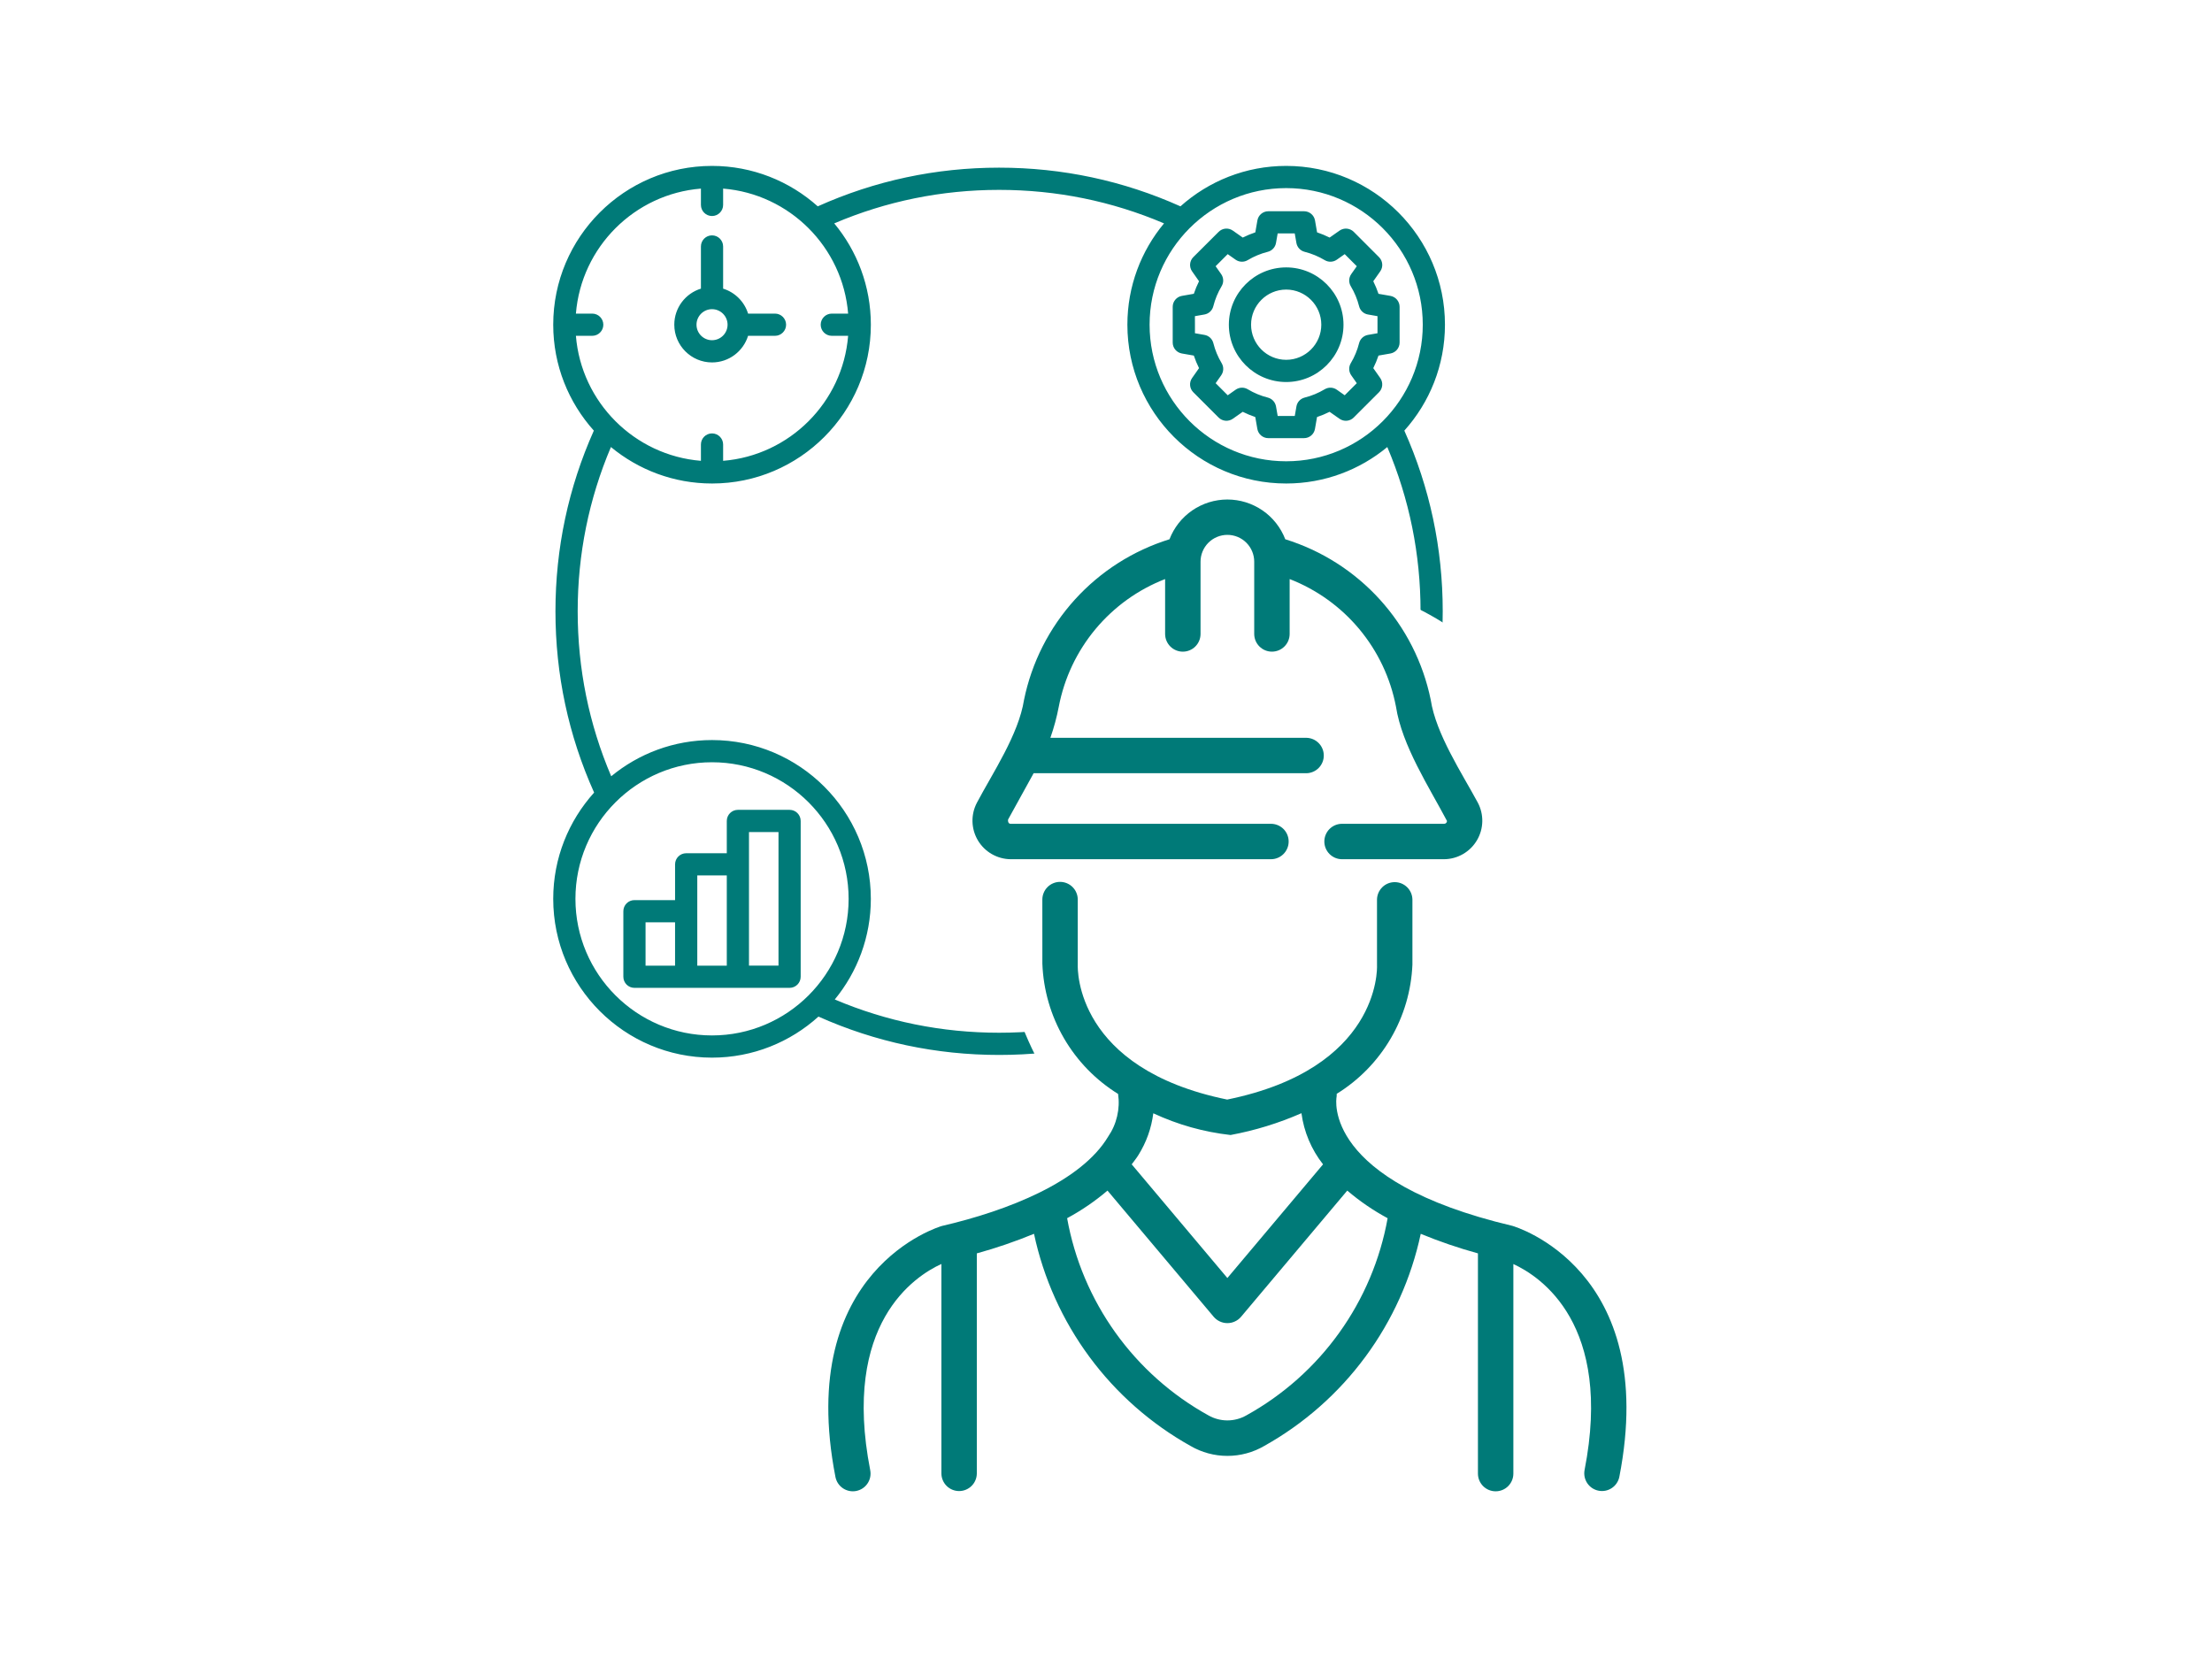 <?xml version="1.0" encoding="UTF-8"?> <svg xmlns="http://www.w3.org/2000/svg" xmlns:xlink="http://www.w3.org/1999/xlink" width="1024" zoomAndPan="magnify" viewBox="0 0 768 576" height="768" preserveAspectRatio="xMidYMid meet" version="1.0"><defs><clipPath id="0fb61699fd"><path d="M 192.078 57.602 L 501.828 57.602 L 501.828 367.352 L 192.078 367.352 Z M 192.078 57.602 " clip-rule="nonzero"></path></clipPath><clipPath id="4984b99d91"><path d="M 267.625 133.145 L 426.148 133.145 L 426.148 291.668 L 267.625 291.668 Z M 267.625 133.145 " clip-rule="nonzero"></path></clipPath><clipPath id="9939a10428"><path d="M 346.887 133.145 C 303.109 133.145 267.625 168.629 267.625 212.406 C 267.625 256.18 303.109 291.668 346.887 291.668 C 390.66 291.668 426.148 256.18 426.148 212.406 C 426.148 168.629 390.66 133.145 346.887 133.145 Z M 346.887 133.145 " clip-rule="nonzero"></path></clipPath><clipPath id="9e5b736347"><path d="M 346.887 201.254 L 552.41 201.254 L 552.41 425 L 346.887 425 Z M 346.887 201.254 " clip-rule="nonzero"></path></clipPath><clipPath id="b563b82bc1"><path d="M 449.648 201.254 C 392.895 201.254 346.887 251.242 346.887 312.902 C 346.887 374.566 392.895 424.551 449.648 424.551 C 506.402 424.551 552.41 374.566 552.41 312.902 C 552.41 251.242 506.402 201.254 449.648 201.254 Z M 449.648 201.254 " clip-rule="nonzero"></path></clipPath><clipPath id="d33746d36b"><path d="M 337 173.426 L 515 173.426 L 515 299 L 337 299 Z M 337 173.426 " clip-rule="nonzero"></path></clipPath></defs><rect x="-76.8" width="921.6" fill="#ffffff" y="-57.6" height="691.2" fill-opacity="1"></rect><rect x="-76.8" width="921.6" fill="#ffffff" y="-57.6" height="691.2" fill-opacity="1"></rect><g clip-path="url(#0fb61699fd)"><path fill="#007a78" d="M 398.477 160.652 C 370.027 132.203 323.742 132.203 295.293 160.652 C 266.844 189.102 266.844 235.387 295.293 263.836 C 309.512 278.059 328.199 285.176 346.883 285.176 C 365.57 285.176 384.258 278.066 398.477 263.836 C 426.926 235.387 426.926 189.102 398.477 160.652 Z M 300.746 166.098 C 326.188 140.656 367.586 140.656 393.031 166.098 C 418.309 191.375 418.469 232.402 393.52 257.883 C 389.035 243.191 376.863 232.016 361.953 228.699 C 370.145 223.633 375.617 214.574 375.617 204.254 C 375.617 188.414 362.73 175.52 346.883 175.52 C 331.039 175.52 318.152 188.406 318.152 204.254 C 318.152 214.57 323.625 223.633 331.816 228.699 C 316.914 232.008 304.742 243.188 300.25 257.883 C 275.301 232.402 275.461 191.375 300.746 166.098 Z M 346.883 225.277 C 335.297 225.277 325.859 215.848 325.859 204.254 C 325.859 192.664 335.289 183.23 346.883 183.23 C 358.48 183.23 367.91 192.66 367.91 204.254 C 367.902 215.848 358.473 225.277 346.883 225.277 Z M 306.738 263.688 C 309.871 247.418 324.242 235.395 341.008 235.395 L 352.762 235.395 C 369.527 235.395 383.895 247.418 387.031 263.688 C 375.281 272.875 361.086 277.469 346.883 277.469 C 332.688 277.469 318.492 272.867 306.738 263.688 Z M 446.559 132.637 C 457.527 132.637 466.457 123.711 466.457 112.738 C 466.457 101.766 457.527 92.84 446.559 92.84 C 435.586 92.84 426.656 101.766 426.656 112.738 C 426.656 123.711 435.578 132.637 446.559 132.637 Z M 446.559 100.539 C 453.281 100.539 458.75 106.012 458.75 112.73 C 458.75 119.453 453.277 124.926 446.559 124.926 C 439.84 124.926 434.367 119.457 434.367 112.73 C 434.367 106.008 439.832 100.539 446.559 100.539 Z M 407.16 118.938 C 407.16 120.812 408.512 122.414 410.355 122.734 L 414.492 123.453 C 414.992 124.949 415.598 126.402 416.301 127.816 L 413.887 131.25 C 412.809 132.785 412.988 134.867 414.316 136.191 L 423.094 144.965 C 424.414 146.289 426.504 146.469 428.031 145.395 L 431.469 142.98 C 432.883 143.688 434.34 144.289 435.828 144.793 L 436.551 148.93 C 436.871 150.773 438.477 152.121 440.344 152.121 L 452.754 152.121 C 454.633 152.121 456.23 150.773 456.551 148.93 L 457.27 144.793 C 458.77 144.289 460.227 143.688 461.633 142.98 L 465.07 145.395 C 466.605 146.473 468.688 146.293 470.008 144.965 L 478.785 136.191 C 480.105 134.867 480.285 132.781 479.215 131.25 L 476.797 127.816 C 477.504 126.402 478.109 124.941 478.609 123.453 L 482.746 122.734 C 484.59 122.414 485.938 120.805 485.938 118.938 L 485.938 106.527 C 485.938 104.652 484.59 103.051 482.746 102.73 L 478.609 102.012 C 478.109 100.516 477.504 99.062 476.797 97.648 L 479.215 94.215 C 480.293 92.68 480.113 90.598 478.785 89.273 L 470.023 80.5 C 468.699 79.176 466.609 78.996 465.082 80.07 L 461.645 82.484 C 460.23 81.777 458.773 81.176 457.285 80.672 L 456.566 76.535 C 456.242 74.691 454.637 73.344 452.77 73.344 L 440.359 73.344 C 438.484 73.344 436.883 74.691 436.562 76.535 L 435.844 80.672 C 434.348 81.176 432.887 81.777 431.48 82.484 L 428.043 80.07 C 426.508 78.988 424.43 79.168 423.105 80.5 L 414.316 89.266 C 412.996 90.59 412.816 92.68 413.887 94.207 L 416.301 97.645 C 415.598 99.059 414.992 100.516 414.492 102.004 L 410.355 102.727 C 408.512 103.047 407.16 104.652 407.16 106.52 Z M 414.871 109.77 L 418.18 109.191 C 419.676 108.93 420.883 107.812 421.254 106.34 C 421.871 103.895 422.84 101.551 424.145 99.371 C 424.93 98.066 424.863 96.422 423.992 95.176 L 422.059 92.43 L 426.254 88.234 L 429 90.168 C 430.246 91.039 431.891 91.105 433.195 90.32 C 435.367 89.023 437.711 88.047 440.164 87.43 C 441.645 87.059 442.762 85.855 443.023 84.355 L 443.602 81.047 L 449.531 81.047 L 450.109 84.355 C 450.371 85.852 451.488 87.059 452.969 87.43 C 455.414 88.047 457.758 89.016 459.938 90.32 C 461.242 91.105 462.887 91.039 464.133 90.168 L 466.879 88.234 L 471.074 92.43 L 469.141 95.176 C 468.27 96.422 468.203 98.066 468.988 99.371 C 470.285 101.551 471.262 103.887 471.879 106.34 C 472.25 107.82 473.453 108.938 474.953 109.191 L 478.262 109.77 L 478.262 115.699 L 474.953 116.277 C 473.457 116.543 472.25 117.66 471.879 119.129 C 471.262 121.578 470.293 123.922 468.988 126.098 C 468.203 127.402 468.27 129.047 469.141 130.293 L 471.074 133.043 L 466.879 137.238 L 464.133 135.305 C 462.887 134.43 461.246 134.367 459.938 135.148 C 457.758 136.449 455.414 137.426 452.969 138.039 C 451.488 138.414 450.371 139.613 450.117 141.117 L 449.539 144.426 L 443.609 144.426 L 443.031 141.117 C 442.766 139.621 441.648 138.414 440.18 138.039 C 437.73 137.426 435.387 136.453 433.211 135.148 C 431.906 134.367 430.262 134.43 429.016 135.305 L 426.266 137.238 L 422.07 133.043 L 424.004 130.293 C 424.879 129.047 424.941 127.402 424.16 126.098 C 422.859 123.93 421.883 121.582 421.27 119.129 C 420.895 117.652 419.695 116.535 418.191 116.277 L 414.883 115.699 L 414.883 112.73 Z M 500.91 212.242 C 500.91 190.371 496.422 169.285 487.582 149.512 C 496.344 139.75 501.684 126.859 501.684 112.738 C 501.688 82.336 476.961 57.602 446.559 57.602 C 432.469 57.602 419.605 62.918 409.848 71.641 C 390.012 62.738 368.848 58.211 346.883 58.211 C 324.922 58.211 303.758 62.738 283.922 71.641 C 274.164 62.918 261.297 57.602 247.211 57.602 C 216.809 57.602 192.078 82.336 192.078 112.73 C 192.078 126.852 197.418 139.742 206.18 149.508 C 197.348 169.277 192.852 190.367 192.852 212.238 C 192.852 234.191 197.371 255.352 206.277 275.18 C 197.457 284.965 192.078 297.902 192.078 312.078 C 192.078 342.48 216.809 367.211 247.211 367.211 C 261.414 367.211 274.383 361.809 284.168 352.957 C 303.938 361.789 325.02 366.273 346.879 366.273 C 368.742 366.273 389.824 361.781 409.59 352.957 C 419.371 361.809 432.344 367.211 446.543 367.211 C 476.945 367.211 501.676 342.48 501.676 312.078 C 501.676 297.906 496.301 284.965 487.48 275.188 C 496.391 255.352 500.91 234.191 500.91 212.242 Z M 446.559 65.309 C 472.707 65.309 493.98 86.582 493.98 112.73 C 493.98 138.883 472.707 160.156 446.559 160.156 C 420.406 160.156 399.133 138.883 399.133 112.73 C 399.133 86.582 420.402 65.309 446.559 65.309 Z M 243.359 65.48 L 243.359 71.148 C 243.359 73.273 245.086 75 247.211 75 C 249.34 75 251.066 73.273 251.066 71.148 L 251.066 65.48 C 274.145 67.352 292.602 85.805 294.469 108.883 L 288.797 108.883 C 286.672 108.883 284.945 110.613 284.945 112.738 C 284.945 114.863 286.672 116.594 288.797 116.594 L 294.469 116.594 C 292.602 139.672 274.145 158.125 251.066 159.996 L 251.066 154.332 C 251.066 152.203 249.34 150.477 247.211 150.477 C 245.086 150.477 243.359 152.203 243.359 154.332 L 243.359 159.996 C 220.277 158.125 201.824 139.672 199.953 116.594 L 205.621 116.594 C 207.746 116.594 209.473 114.863 209.473 112.738 C 209.473 110.613 207.746 108.883 205.621 108.883 L 199.953 108.883 C 201.824 85.801 220.277 67.344 243.359 65.48 Z M 247.211 359.5 C 221.062 359.5 199.789 338.227 199.789 312.078 C 199.789 285.926 221.062 264.652 247.211 264.652 C 273.363 264.652 294.637 285.926 294.637 312.078 C 294.637 338.227 273.367 359.5 247.211 359.5 Z M 289.832 347.016 C 297.648 337.496 302.352 325.32 302.352 312.078 C 302.352 281.676 277.613 256.945 247.219 256.945 C 233.934 256.945 221.738 261.664 212.211 269.516 C 204.488 251.414 200.57 232.176 200.57 212.242 C 200.57 192.41 204.457 173.246 212.113 155.211 C 221.66 163.109 233.895 167.871 247.227 167.871 C 277.629 167.871 302.355 143.141 302.355 112.738 C 302.355 99.379 297.578 87.109 289.641 77.559 C 307.738 69.844 326.973 65.926 346.891 65.926 C 366.809 65.926 386.043 69.844 404.145 77.559 C 396.203 87.109 391.426 99.379 391.426 112.738 C 391.426 143.141 416.156 167.871 446.559 167.871 C 459.887 167.871 472.121 163.117 481.668 155.211 C 489.316 173.246 493.211 192.402 493.211 212.242 C 493.211 232.168 489.293 251.406 481.57 269.516 C 472.047 261.664 459.84 256.945 446.562 256.945 C 416.16 256.945 391.43 281.676 391.43 312.078 C 391.43 325.328 396.133 337.5 403.949 347.016 C 385.906 354.672 366.746 358.562 346.898 358.562 C 327.035 358.562 307.875 354.672 289.832 347.016 Z M 446.559 359.5 C 420.406 359.5 399.133 338.227 399.133 312.078 C 399.133 285.926 420.406 264.652 446.559 264.652 C 472.707 264.652 493.98 285.922 493.98 312.078 C 493.98 338.234 472.707 359.5 446.559 359.5 Z M 465.441 325.719 C 465.441 333.957 459.004 340.867 450.41 342.609 L 450.41 347.488 C 450.41 349.617 448.684 351.344 446.559 351.344 C 444.43 351.344 442.703 349.617 442.703 347.488 L 442.703 342.742 C 435.918 341.625 430.203 337.309 427.922 331.281 C 427.172 329.293 428.172 327.07 430.164 326.312 C 432.156 325.559 434.379 326.562 435.137 328.555 C 436.645 332.543 441.188 335.328 446.18 335.328 C 452.555 335.328 457.738 331.02 457.738 325.727 C 457.738 324.547 457.527 320.594 454.766 319.496 L 445.223 315.695 L 437.441 313.027 C 431.508 310.992 427.672 305.262 427.672 298.434 C 427.672 290.199 434.109 283.289 442.703 281.547 L 442.703 276.664 C 442.703 274.539 444.43 272.812 446.559 272.812 C 448.684 272.812 450.41 274.539 450.41 276.664 L 450.41 281.41 C 457.195 282.527 462.91 286.848 465.191 292.871 C 465.941 294.863 464.941 297.086 462.949 297.844 C 460.957 298.594 458.734 297.594 457.977 295.602 C 456.469 291.613 451.926 288.824 446.938 288.824 C 440.559 288.824 435.375 293.133 435.375 298.426 C 435.375 301.203 436.574 304.582 439.934 305.73 L 447.805 308.43 C 447.859 308.449 447.918 308.473 447.977 308.492 L 457.605 312.328 C 462.512 314.285 465.441 319.289 465.441 325.719 Z M 274.145 281.176 L 256.191 281.176 C 254.066 281.176 252.34 282.902 252.34 285.027 L 252.34 296.242 L 238.238 296.242 C 236.113 296.242 234.383 297.973 234.383 300.098 L 234.383 312.516 L 220.277 312.516 C 218.152 312.516 216.426 314.242 216.426 316.367 L 216.426 339.125 C 216.426 341.254 218.152 342.98 220.277 342.98 L 274.141 342.98 C 276.266 342.98 277.992 341.254 277.992 339.125 L 277.992 285.035 C 278 282.902 276.277 281.176 274.145 281.176 Z M 224.133 320.223 L 234.379 320.223 L 234.379 335.273 L 224.133 335.273 Z M 242.094 303.953 L 252.34 303.953 L 252.34 335.273 L 242.094 335.273 Z M 270.293 335.266 L 260.047 335.266 L 260.047 288.883 L 270.293 288.883 Z M 247.211 125.836 C 253.098 125.836 258.082 121.938 259.73 116.594 L 269.078 116.594 C 271.203 116.594 272.93 114.863 272.93 112.738 C 272.93 110.613 271.203 108.883 269.078 108.883 L 259.73 108.883 C 258.461 104.754 255.195 101.492 251.066 100.219 L 251.066 85.574 C 251.066 83.449 249.34 81.719 247.211 81.719 C 245.086 81.719 243.359 83.449 243.359 85.574 L 243.359 100.215 C 238.008 101.863 234.113 106.848 234.113 112.73 C 234.113 119.957 239.992 125.836 247.211 125.836 Z M 247.211 107.344 C 250.188 107.344 252.609 109.766 252.609 112.73 C 252.609 115.707 250.188 118.121 247.211 118.121 C 244.238 118.121 241.824 115.699 241.824 112.73 C 241.824 109.766 244.246 107.344 247.211 107.344 Z M 247.211 107.344 " fill-opacity="1" fill-rule="nonzero"></path></g><g clip-path="url(#4984b99d91)"><g clip-path="url(#9939a10428)"><path fill="#ffffff" d="M 267.625 133.145 L 426.148 133.145 L 426.148 291.668 L 267.625 291.668 Z M 267.625 133.145 " fill-opacity="1" fill-rule="nonzero"></path></g></g><g clip-path="url(#9e5b736347)"><g clip-path="url(#b563b82bc1)"><path fill="#ffffff" d="M 346.887 201.254 L 552.41 201.254 L 552.41 424.441 L 346.887 424.441 Z M 346.887 201.254 " fill-opacity="1" fill-rule="nonzero"></path></g></g><path fill="#007a78" d="M 525.066 425.605 C 459.129 410.035 463.918 381.547 464.055 380.848 C 464.102 380.492 464.113 380.133 464.094 379.773 C 466.016 378.59 467.855 377.289 469.621 375.879 C 471.383 374.469 473.055 372.953 474.633 371.34 C 476.211 369.723 477.688 368.02 479.055 366.223 C 480.426 364.43 481.684 362.559 482.824 360.609 C 483.965 358.66 484.984 356.648 485.879 354.578 C 486.777 352.504 487.543 350.383 488.18 348.219 C 488.816 346.051 489.32 343.852 489.691 341.625 C 490.059 339.398 490.293 337.156 490.387 334.898 L 490.387 312.332 C 490.379 311.934 490.336 311.535 490.254 311.145 C 490.172 310.754 490.051 310.375 489.895 310.008 C 489.734 309.637 489.543 309.289 489.32 308.957 C 489.094 308.629 488.84 308.324 488.555 308.043 C 488.27 307.762 487.961 307.512 487.625 307.289 C 487.293 307.07 486.941 306.883 486.57 306.73 C 486.199 306.582 485.82 306.465 485.426 306.391 C 485.035 306.312 484.637 306.273 484.238 306.273 C 483.836 306.273 483.441 306.312 483.047 306.391 C 482.656 306.465 482.273 306.582 481.906 306.73 C 481.535 306.883 481.184 307.07 480.848 307.289 C 480.516 307.512 480.207 307.762 479.922 308.043 C 479.637 308.324 479.383 308.629 479.156 308.961 C 478.93 309.289 478.738 309.641 478.582 310.008 C 478.426 310.375 478.305 310.754 478.223 311.145 C 478.141 311.535 478.094 311.934 478.09 312.332 L 478.094 335.18 C 478.152 336.645 478.844 371.012 426.078 381.766 C 373.438 371.012 374.133 336.645 374.195 334.898 L 374.195 312.332 C 374.195 311.93 374.156 311.527 374.078 311.133 C 374 310.734 373.883 310.352 373.727 309.98 C 373.574 309.605 373.383 309.25 373.16 308.914 C 372.938 308.578 372.68 308.27 372.395 307.984 C 372.109 307.699 371.801 307.441 371.465 307.219 C 371.129 306.996 370.773 306.805 370.398 306.652 C 370.027 306.496 369.645 306.379 369.246 306.301 C 368.852 306.223 368.449 306.184 368.047 306.184 C 367.645 306.184 367.242 306.223 366.848 306.301 C 366.453 306.379 366.066 306.496 365.695 306.652 C 365.32 306.805 364.965 306.996 364.629 307.219 C 364.297 307.441 363.984 307.699 363.699 307.984 C 363.414 308.27 363.16 308.578 362.934 308.914 C 362.711 309.25 362.52 309.605 362.367 309.98 C 362.211 310.352 362.094 310.734 362.016 311.133 C 361.938 311.527 361.898 311.93 361.898 312.332 L 361.906 334.578 C 361.992 336.848 362.211 339.105 362.574 341.348 C 362.934 343.594 363.43 345.805 364.062 347.988 C 364.691 350.172 365.457 352.309 366.348 354.395 C 367.242 356.484 368.262 358.512 369.402 360.477 C 370.543 362.441 371.801 364.328 373.176 366.141 C 374.547 367.949 376.027 369.672 377.609 371.301 C 379.195 372.93 380.871 374.453 382.645 375.879 C 384.414 377.301 386.266 378.613 388.199 379.809 C 388.574 382.41 388.461 384.992 387.863 387.551 C 387.27 390.109 386.227 392.473 384.742 394.641 C 375.43 410.207 350.172 420.289 326.996 425.66 C 326.48 425.801 275.969 440.668 290.066 512.809 C 290.145 513.203 290.258 513.59 290.414 513.961 C 290.566 514.336 290.754 514.691 290.977 515.027 C 291.203 515.363 291.457 515.672 291.738 515.961 C 292.023 516.246 292.336 516.5 292.668 516.727 C 293.004 516.953 293.359 517.145 293.73 517.297 C 294.102 517.453 294.488 517.57 294.883 517.652 C 295.277 517.73 295.676 517.773 296.082 517.773 C 296.484 517.773 296.883 517.738 297.281 517.66 C 297.676 517.582 298.062 517.465 298.434 517.312 C 298.809 517.16 299.164 516.973 299.5 516.75 C 299.836 516.527 300.148 516.273 300.434 515.988 C 300.719 515.703 300.977 515.395 301.199 515.059 C 301.426 514.723 301.617 514.371 301.773 514 C 301.93 513.625 302.047 513.242 302.129 512.848 C 302.207 512.449 302.25 512.051 302.25 511.648 C 302.25 511.246 302.215 510.844 302.137 510.449 C 292.18 459.508 317.637 443.055 326.852 438.844 L 326.852 511.629 C 326.855 512.027 326.898 512.426 326.984 512.816 C 327.066 513.207 327.184 513.586 327.344 513.953 C 327.5 514.324 327.691 514.672 327.914 515.004 C 328.141 515.332 328.395 515.641 328.68 515.922 C 328.965 516.203 329.277 516.453 329.609 516.672 C 329.941 516.895 330.297 517.078 330.664 517.23 C 331.035 517.383 331.418 517.496 331.809 517.574 C 332.203 517.652 332.598 517.691 333 517.691 C 333.398 517.691 333.797 517.652 334.188 517.574 C 334.582 517.496 334.961 517.383 335.332 517.23 C 335.703 517.078 336.055 516.895 336.387 516.672 C 336.723 516.453 337.031 516.203 337.316 515.922 C 337.602 515.641 337.855 515.332 338.082 515.004 C 338.309 514.672 338.5 514.324 338.656 513.953 C 338.812 513.586 338.934 513.207 339.016 512.816 C 339.098 512.426 339.141 512.027 339.148 511.629 L 339.148 435.172 C 345.906 433.305 352.523 431.039 359.004 428.371 C 359.824 432.219 360.848 436.012 362.074 439.754 C 363.297 443.492 364.719 447.16 366.336 450.746 C 367.949 454.336 369.75 457.832 371.738 461.227 C 373.727 464.625 375.887 467.906 378.227 471.074 C 380.562 474.242 383.059 477.273 385.719 480.176 C 388.379 483.078 391.188 485.828 394.141 488.43 C 397.094 491.031 400.176 493.469 403.387 495.746 C 406.602 498.02 409.926 500.117 413.359 502.035 C 414.328 502.598 415.324 503.094 416.355 503.523 C 417.391 503.953 418.445 504.312 419.523 504.605 C 420.602 504.895 421.695 505.113 422.805 505.262 C 423.91 505.41 425.023 505.48 426.141 505.48 C 427.258 505.48 428.371 505.41 429.48 505.262 C 430.59 505.117 431.684 504.898 432.762 504.605 C 433.84 504.316 434.895 503.957 435.926 503.523 C 436.957 503.094 437.957 502.602 438.926 502.039 C 442.359 500.117 445.684 498.023 448.895 495.746 C 452.109 493.473 455.191 491.035 458.145 488.434 C 461.094 485.832 463.902 483.082 466.562 480.18 C 469.223 477.281 471.719 474.246 474.055 471.078 C 476.395 467.914 478.555 464.633 480.543 461.234 C 482.531 457.836 484.332 454.344 485.945 450.758 C 487.562 447.168 488.984 443.504 490.207 439.762 C 491.434 436.023 492.457 432.23 493.277 428.379 C 499.758 431.051 506.379 433.312 513.137 435.168 L 513.137 511.629 C 513.137 512.031 513.176 512.434 513.254 512.828 C 513.332 513.223 513.449 513.609 513.605 513.98 C 513.758 514.355 513.949 514.707 514.172 515.043 C 514.398 515.379 514.652 515.691 514.938 515.977 C 515.223 516.262 515.535 516.516 515.871 516.742 C 516.203 516.965 516.559 517.156 516.934 517.309 C 517.305 517.465 517.691 517.582 518.086 517.66 C 518.48 517.738 518.883 517.777 519.285 517.777 C 519.688 517.777 520.09 517.738 520.484 517.66 C 520.883 517.582 521.266 517.465 521.637 517.309 C 522.012 517.156 522.367 516.965 522.703 516.742 C 523.039 516.516 523.348 516.262 523.633 515.977 C 523.918 515.691 524.176 515.379 524.398 515.043 C 524.621 514.707 524.812 514.355 524.965 513.98 C 525.121 513.609 525.238 513.223 525.316 512.828 C 525.395 512.434 525.434 512.031 525.434 511.629 L 525.434 438.871 C 534.93 443.238 560.047 459.793 550.148 510.449 C 550.078 510.84 550.047 511.238 550.051 511.637 C 550.059 512.039 550.105 512.434 550.188 512.824 C 550.273 513.215 550.395 513.594 550.551 513.961 C 550.711 514.328 550.902 514.676 551.125 515.008 C 551.352 515.336 551.609 515.641 551.895 515.922 C 552.18 516.199 552.488 516.449 552.82 516.672 C 553.156 516.891 553.508 517.074 553.879 517.227 C 554.25 517.379 554.629 517.492 555.023 517.566 C 555.414 517.645 555.809 517.684 556.211 517.684 C 556.609 517.68 557.004 517.641 557.398 517.566 C 557.789 517.488 558.172 517.371 558.539 517.219 C 558.91 517.066 559.262 516.883 559.594 516.66 C 559.93 516.441 560.238 516.191 560.52 515.91 C 560.805 515.629 561.062 515.324 561.285 514.992 C 561.512 514.664 561.703 514.312 561.859 513.945 C 562.016 513.578 562.137 513.199 562.219 512.809 C 576.316 440.668 525.805 425.801 525.066 425.605 Z M 395.254 401.023 C 398.031 396.566 399.754 391.738 400.422 386.531 C 408.953 390.504 417.898 393.016 427.25 394.07 C 435.742 392.492 443.945 389.969 451.859 386.5 C 452.293 389.742 453.145 392.871 454.414 395.883 C 455.688 398.895 457.336 401.688 459.359 404.258 L 426.141 443.727 L 392.926 404.254 C 393.711 403.18 394.582 402.137 395.254 401.023 Z M 432.734 491.414 C 431.73 491.984 430.668 492.422 429.551 492.715 C 428.434 493.012 427.297 493.16 426.141 493.16 C 424.984 493.16 423.852 493.012 422.734 492.715 C 421.617 492.418 420.555 491.984 419.551 491.41 C 416.375 489.652 413.305 487.727 410.34 485.629 C 407.379 483.531 404.539 481.273 401.828 478.859 C 399.113 476.449 396.543 473.891 394.113 471.191 C 391.688 468.492 389.414 465.668 387.301 462.719 C 385.184 459.766 383.242 456.707 381.465 453.539 C 379.691 450.371 378.098 447.117 376.684 443.77 C 375.27 440.426 374.047 437.016 373.016 433.535 C 371.98 430.055 371.145 426.527 370.5 422.953 C 375.512 420.254 380.184 417.059 384.52 413.367 L 421.438 457.238 C 421.73 457.574 422.055 457.875 422.414 458.145 C 422.77 458.41 423.152 458.637 423.559 458.82 C 423.965 459.008 424.383 459.145 424.82 459.242 C 425.254 459.336 425.695 459.383 426.141 459.383 C 426.59 459.383 427.027 459.336 427.465 459.242 C 427.902 459.145 428.32 459.008 428.727 458.82 C 429.133 458.637 429.516 458.41 429.871 458.145 C 430.23 457.875 430.555 457.574 430.848 457.238 L 467.766 413.367 C 472.098 417.062 476.77 420.258 481.781 422.961 C 481.141 426.535 480.301 430.062 479.27 433.539 C 478.234 437.02 477.012 440.434 475.598 443.777 C 474.184 447.121 472.59 450.379 470.816 453.543 C 469.043 456.711 467.098 459.77 464.98 462.723 C 462.867 465.672 460.598 468.496 458.168 471.195 C 455.738 473.895 453.168 476.449 450.457 478.863 C 447.742 481.277 444.906 483.531 441.941 485.629 C 438.98 487.727 435.91 489.656 432.734 491.414 Z M 432.734 491.414 " fill-opacity="1" fill-rule="nonzero"></path><g clip-path="url(#d33746d36b)"><path fill="#007a78" d="M 350.875 298.316 L 441.27 298.316 C 441.672 298.316 442.074 298.277 442.469 298.199 C 442.863 298.121 443.25 298.004 443.621 297.848 C 443.996 297.695 444.352 297.504 444.684 297.281 C 445.02 297.055 445.332 296.801 445.617 296.516 C 445.902 296.23 446.156 295.918 446.383 295.582 C 446.605 295.246 446.797 294.895 446.949 294.52 C 447.105 294.148 447.223 293.762 447.301 293.367 C 447.379 292.969 447.418 292.57 447.418 292.168 C 447.418 291.762 447.379 291.363 447.301 290.969 C 447.223 290.57 447.105 290.188 446.949 289.812 C 446.797 289.441 446.605 289.086 446.383 288.75 C 446.156 288.414 445.902 288.105 445.617 287.82 C 445.332 287.535 445.02 287.277 444.684 287.055 C 444.352 286.828 443.996 286.641 443.621 286.484 C 443.25 286.332 442.863 286.215 442.469 286.137 C 442.074 286.059 441.672 286.02 441.27 286.02 L 350.875 286.02 C 350.336 286.02 349.895 285.578 349.992 284.559 L 358.871 268.461 L 453.551 268.461 C 453.953 268.457 454.348 268.414 454.738 268.328 C 455.129 268.246 455.512 268.125 455.879 267.969 C 456.246 267.812 456.598 267.621 456.926 267.395 C 457.258 267.172 457.562 266.914 457.844 266.633 C 458.125 266.348 458.375 266.035 458.598 265.703 C 458.816 265.367 459.004 265.016 459.156 264.648 C 459.309 264.277 459.422 263.895 459.5 263.504 C 459.574 263.109 459.613 262.715 459.613 262.312 C 459.613 261.914 459.574 261.516 459.5 261.125 C 459.422 260.73 459.309 260.352 459.156 259.98 C 459.004 259.609 458.816 259.258 458.598 258.922 C 458.375 258.59 458.125 258.281 457.844 257.996 C 457.562 257.711 457.258 257.457 456.926 257.23 C 456.598 257.004 456.246 256.812 455.879 256.656 C 455.512 256.5 455.129 256.379 454.738 256.297 C 454.348 256.215 453.953 256.168 453.551 256.164 L 364.688 256.164 C 365.934 252.621 366.906 249.008 367.613 245.32 C 368.086 242.855 368.711 240.43 369.492 238.043 C 370.273 235.656 371.199 233.328 372.273 231.059 C 373.348 228.789 374.562 226.598 375.914 224.484 C 377.266 222.367 378.746 220.344 380.352 218.418 C 381.961 216.488 383.684 214.672 385.52 212.961 C 387.359 211.25 389.297 209.66 391.336 208.195 C 393.375 206.73 395.496 205.402 397.703 204.203 C 399.91 203.008 402.184 201.957 404.523 201.047 L 404.523 220.184 C 404.531 220.586 404.574 220.98 404.656 221.375 C 404.738 221.766 404.859 222.145 405.016 222.512 C 405.172 222.883 405.363 223.23 405.59 223.562 C 405.812 223.895 406.07 224.199 406.355 224.48 C 406.641 224.762 406.949 225.012 407.281 225.234 C 407.617 225.453 407.969 225.641 408.34 225.793 C 408.711 225.945 409.09 226.059 409.484 226.137 C 409.875 226.215 410.273 226.254 410.672 226.254 C 411.074 226.254 411.469 226.215 411.863 226.137 C 412.258 226.059 412.637 225.945 413.008 225.793 C 413.379 225.641 413.73 225.453 414.062 225.234 C 414.398 225.012 414.707 224.762 414.992 224.48 C 415.277 224.199 415.531 223.895 415.758 223.562 C 415.984 223.23 416.176 222.883 416.332 222.512 C 416.488 222.145 416.609 221.766 416.691 221.375 C 416.773 220.98 416.816 220.586 416.824 220.184 L 416.824 195.047 C 416.82 194.434 416.879 193.824 416.996 193.223 C 417.117 192.621 417.293 192.039 417.527 191.473 C 417.758 190.906 418.047 190.367 418.387 189.855 C 418.727 189.348 419.113 188.875 419.543 188.441 C 419.977 188.008 420.449 187.621 420.957 187.277 C 421.469 186.938 422.004 186.648 422.57 186.414 C 423.137 186.18 423.719 186.004 424.32 185.883 C 424.922 185.762 425.531 185.703 426.141 185.703 C 426.754 185.703 427.363 185.762 427.965 185.883 C 428.562 186.004 429.148 186.18 429.715 186.414 C 430.281 186.648 430.816 186.938 431.328 187.277 C 431.836 187.621 432.309 188.008 432.742 188.441 C 433.172 188.875 433.559 189.348 433.898 189.855 C 434.238 190.367 434.527 190.906 434.758 191.473 C 434.992 192.039 435.168 192.621 435.285 193.223 C 435.406 193.824 435.465 194.434 435.461 195.047 L 435.461 220.184 C 435.469 220.586 435.512 220.98 435.594 221.371 C 435.68 221.766 435.797 222.145 435.953 222.512 C 436.113 222.879 436.305 223.23 436.527 223.559 C 436.754 223.891 437.008 224.195 437.293 224.477 C 437.578 224.758 437.887 225.008 438.223 225.23 C 438.555 225.449 438.906 225.637 439.277 225.789 C 439.648 225.941 440.031 226.055 440.422 226.133 C 440.816 226.211 441.211 226.25 441.609 226.25 C 442.012 226.25 442.406 226.211 442.801 226.133 C 443.191 226.055 443.574 225.941 443.945 225.789 C 444.316 225.637 444.668 225.449 445 225.23 C 445.336 225.008 445.645 224.758 445.93 224.477 C 446.215 224.195 446.469 223.891 446.695 223.559 C 446.918 223.23 447.109 222.879 447.27 222.512 C 447.426 222.145 447.543 221.766 447.629 221.371 C 447.711 220.98 447.754 220.586 447.762 220.184 L 447.762 201.047 C 450.102 201.957 452.375 203.008 454.578 204.203 C 456.785 205.398 458.91 206.73 460.945 208.195 C 462.984 209.66 464.922 211.246 466.762 212.953 C 468.598 214.664 470.32 216.484 471.93 218.41 C 473.535 220.34 475.016 222.359 476.367 224.473 C 477.719 226.59 478.934 228.781 480.008 231.047 C 481.082 233.316 482.008 235.645 482.789 238.027 C 483.57 240.414 484.195 242.84 484.672 245.305 C 486.766 258.914 496.262 273.387 502.391 285.035 C 502.391 285.305 502.297 285.535 502.102 285.73 C 501.91 285.922 501.68 286.016 501.41 286.02 L 465.867 286.02 C 465.465 286.023 465.07 286.07 464.68 286.152 C 464.289 286.234 463.906 286.355 463.539 286.512 C 463.172 286.668 462.824 286.859 462.492 287.086 C 462.164 287.312 461.855 287.566 461.574 287.852 C 461.297 288.137 461.043 288.445 460.824 288.781 C 460.605 289.113 460.418 289.465 460.266 289.836 C 460.113 290.207 460 290.586 459.922 290.98 C 459.844 291.371 459.809 291.766 459.809 292.168 C 459.809 292.566 459.844 292.965 459.922 293.355 C 460 293.75 460.113 294.129 460.266 294.5 C 460.418 294.871 460.605 295.223 460.824 295.555 C 461.043 295.891 461.297 296.199 461.574 296.484 C 461.855 296.77 462.164 297.023 462.492 297.25 C 462.824 297.473 463.172 297.664 463.539 297.824 C 463.906 297.98 464.289 298.102 464.68 298.184 C 465.07 298.266 465.465 298.312 465.867 298.316 L 501.41 298.316 C 501.98 298.312 502.551 298.27 503.117 298.188 C 503.688 298.109 504.246 297.996 504.797 297.844 C 505.352 297.691 505.891 297.508 506.422 297.285 C 506.949 297.066 507.461 296.812 507.957 296.527 C 508.453 296.238 508.93 295.922 509.383 295.574 C 509.84 295.227 510.27 294.852 510.68 294.449 C 511.086 294.047 511.465 293.621 511.816 293.168 C 512.168 292.715 512.492 292.242 512.785 291.75 C 513.074 291.258 513.336 290.75 513.559 290.223 C 513.785 289.695 513.977 289.156 514.137 288.605 C 514.293 288.055 514.414 287.496 514.5 286.93 C 514.582 286.363 514.633 285.793 514.645 285.223 C 514.656 284.648 514.633 284.078 514.57 283.508 C 514.508 282.938 514.414 282.375 514.277 281.82 C 514.145 281.262 513.977 280.715 513.773 280.18 C 513.57 279.645 513.332 279.125 513.062 278.621 C 507.586 268.469 498.551 254.828 496.742 242.965 C 496.082 239.738 495.207 236.574 494.125 233.465 C 493.039 230.355 491.754 227.332 490.266 224.395 C 488.773 221.457 487.098 218.633 485.23 215.922 C 483.363 213.207 481.324 210.633 479.113 208.191 C 476.906 205.754 474.539 203.469 472.023 201.348 C 469.508 199.223 466.863 197.277 464.086 195.504 C 461.309 193.734 458.43 192.156 455.441 190.773 C 452.453 189.387 449.387 188.207 446.242 187.23 C 445.855 186.223 445.395 185.246 444.855 184.309 C 444.32 183.367 443.719 182.473 443.047 181.621 C 442.379 180.773 441.648 179.977 440.859 179.238 C 440.066 178.5 439.227 177.824 438.336 177.211 C 437.441 176.598 436.512 176.055 435.535 175.586 C 434.562 175.113 433.559 174.715 432.523 174.395 C 431.492 174.074 430.441 173.832 429.371 173.672 C 428.301 173.508 427.223 173.426 426.141 173.426 C 425.059 173.426 423.984 173.508 422.914 173.672 C 421.844 173.832 420.793 174.074 419.758 174.395 C 418.727 174.715 417.723 175.113 416.75 175.586 C 415.773 176.055 414.844 176.598 413.949 177.211 C 413.059 177.824 412.219 178.5 411.426 179.238 C 410.637 179.977 409.906 180.773 409.234 181.621 C 408.566 182.473 407.961 183.367 407.426 184.309 C 406.891 185.246 406.43 186.223 406.043 187.23 C 402.895 188.207 399.832 189.387 396.844 190.773 C 393.855 192.156 390.973 193.734 388.199 195.504 C 385.422 197.277 382.773 199.223 380.258 201.348 C 377.742 203.473 375.379 205.754 373.168 208.195 C 370.957 210.633 368.918 213.211 367.055 215.922 C 365.188 218.637 363.508 221.461 362.02 224.398 C 360.531 227.336 359.246 230.355 358.16 233.465 C 357.074 236.574 356.203 239.742 355.543 242.969 C 353.66 255.023 344.625 268.398 339.18 278.703 C 338.914 279.211 338.68 279.73 338.48 280.266 C 338.281 280.797 338.117 281.344 337.988 281.898 C 337.859 282.457 337.766 283.016 337.707 283.586 C 337.648 284.152 337.629 284.723 337.645 285.293 C 337.66 285.863 337.711 286.43 337.801 286.996 C 337.887 287.559 338.012 288.113 338.168 288.664 C 338.328 289.211 338.523 289.746 338.75 290.27 C 338.977 290.793 339.238 291.301 339.527 291.789 C 339.82 292.281 340.145 292.75 340.496 293.199 C 340.848 293.648 341.227 294.07 341.633 294.473 C 342.043 294.871 342.473 295.246 342.926 295.59 C 343.379 295.934 343.855 296.25 344.352 296.535 C 344.844 296.82 345.355 297.07 345.883 297.289 C 346.41 297.508 346.949 297.695 347.5 297.844 C 348.051 297.996 348.605 298.109 349.172 298.188 C 349.738 298.266 350.305 298.309 350.875 298.316 Z M 350.875 298.316 " fill-opacity="1" fill-rule="nonzero"></path></g></svg> 
